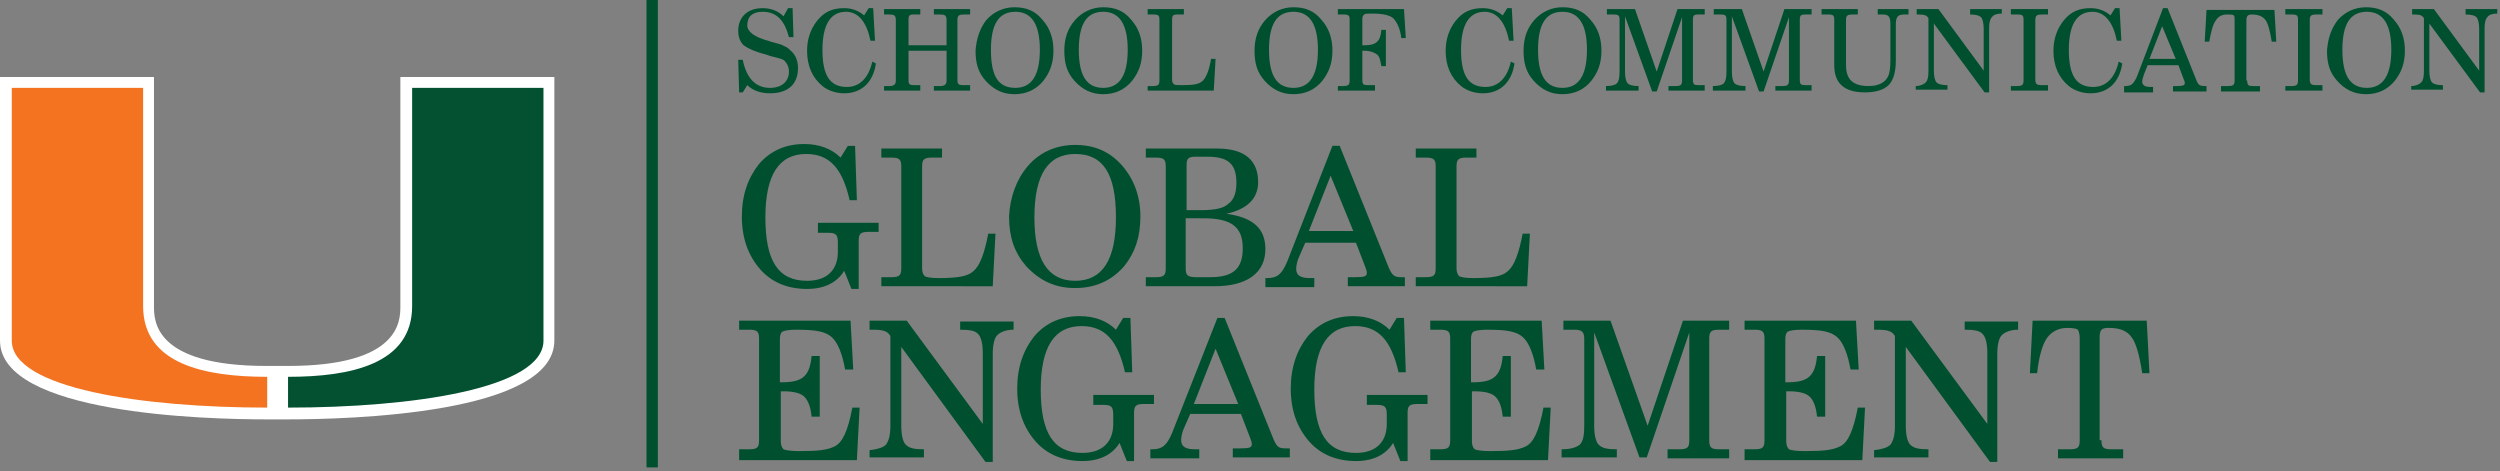 <?xml version="1.0" encoding="utf-8"?>
<!-- Generator: Adobe Illustrator 24.1.0, SVG Export Plug-In . SVG Version: 6.00 Build 0)  -->
<svg version="1.1" id="Layer_1" xmlns="http://www.w3.org/2000/svg" xmlns:xlink="http://www.w3.org/1999/xlink" x="0px" y="0px"
	 viewBox="0 0 276 52" style="enable-background:new 0 0 276 52;" xml:space="preserve">
<rect x="0" y="0" width="276" height="52" fill="#808080" stroke="none"/>
<style type="text/css">
	.st0{fill:#FFFFFF;}
	.st1{fill:#035131;}
	.st2{fill:#F37321;}
	.st3{fill:none;stroke:#005030;stroke-width:1.252;}
	.st4{fill:#005030;}
</style>
<path class="st0" d="M44.2,8.5l0,25.3c0,1.6,0,6.6-12.4,6.6l-1.2,0l-1.2,0c-12.4,0-12.4-5-12.4-6.6l0-25.3H0l0,29.1
	c0,8.1,22.6,8.7,29.5,8.7h1h0.2h1c6.9,0,29.5-0.6,29.5-8.7l0-29.1H44.2z"/>
<path class="st1" d="M45.5,33.8l0-24.1h14.5c0,0,0,26.9,0,27.9c0,5.3-14.5,7.4-28.2,7.4c0-0.7,0-2.3,0-3.4
	C38.7,41.6,45.5,40.2,45.5,33.8"/>
<path class="st2" d="M15.8,33.8l0-24.1H1.3c0,0,0,26.9,0,27.9c0,5.3,14.5,7.4,28.2,7.4c0-0.7,0-2.3,0-3.4
	C22.6,41.6,15.8,40.2,15.8,33.8"/>
<line class="st3" x1="72" y1="0" x2="72" y2="51.6"/>
<g>
	<path class="st4" d="M82,10.2h-0.4l-0.1-3.6H82c0.4,2,1.4,3.1,3,3.1c1.3,0,2.1-0.7,2.1-1.8c0-0.5-0.2-0.9-0.5-1.2
		c-0.2-0.2-0.7-0.3-1.5-0.5l-0.6-0.2c-1.2-0.3-2-0.7-2.4-1c-0.4-0.4-0.6-0.9-0.6-1.6c0-1.5,1-2.5,2.7-2.5c0.9,0,1.7,0.3,2.3,0.9
		L87,0.9h0.5l0.1,3.2h-0.5c-0.5-1.9-1.4-2.8-2.9-2.8c-1.1,0-1.7,0.5-1.7,1.5c0,0.7,0.8,1.3,2.3,1.7l0.3,0.1c0.7,0.2,1.2,0.3,1.5,0.5
		c0.3,0.1,0.5,0.3,0.7,0.5c0.5,0.4,0.8,1.1,0.8,1.9c0,1.8-1.1,2.8-3.1,2.8c-1,0-1.9-0.3-2.5-0.9L82,10.2z"/>
	<path class="st4" d="M96.7,7c-0.3,2.1-1.6,3.3-3.5,3.3c-0.9,0-1.8-0.3-2.4-0.8c-1.1-0.9-1.7-2.2-1.7-3.9c0-1.3,0.4-2.4,1.1-3.3
		c0.8-1,1.7-1.4,3-1.4c0.9,0,1.6,0.3,2.2,0.8l0.5-0.8h0.5l0.2,3.6l-0.5,0c-0.4-2-1.3-3.2-2.7-3.2c-1.7,0-2.6,1.4-2.6,4.2
		c0,2.8,0.8,4.1,2.7,4.1c1.4,0,2.4-1,2.8-2.8L96.7,7z"/>
	<path class="st4" d="M97.6,10.1V9.5h0.6c0.5,0,0.7-0.2,0.7-0.6V2.2c0-0.5-0.2-0.6-0.7-0.6h-0.6V1h4v0.6h-0.7
		c-0.5,0-0.6,0.1-0.6,0.6V5h4.2V2.2c0-0.5-0.2-0.6-0.7-0.6h-0.7V1h4v0.6h-0.7c-0.5,0-0.7,0.1-0.7,0.6v6.6c0,0.5,0.1,0.6,0.7,0.6h0.7
		v0.6h-4V9.5h0.7c0.5,0,0.7-0.2,0.7-0.6V5.6h-4.2v3.2c0,0.5,0.1,0.6,0.6,0.6h0.7v0.6H97.6z"/>
	<path class="st4" d="M108.9,2.2c0.8-0.9,1.9-1.4,3.1-1.4c1.3,0,2.3,0.4,3.1,1.4c0.8,0.9,1.2,2,1.2,3.4c0,1.4-0.4,2.4-1.1,3.3
		c-0.8,1-1.9,1.5-3.2,1.5s-2.3-0.5-3.2-1.5c-0.8-0.9-1.1-1.9-1.1-3.3C107.8,4.2,108.2,3.1,108.9,2.2z M112.1,9.7
		c1.8,0,2.7-1.4,2.7-4.2c0-2.8-0.9-4.2-2.7-4.2c-1.8,0-2.7,1.3-2.7,4.2C109.4,8.4,110.2,9.7,112.1,9.7z"/>
	<path class="st4" d="M118.7,2.2c0.8-0.9,1.9-1.4,3.1-1.4c1.3,0,2.3,0.4,3.1,1.4c0.8,0.9,1.2,2,1.2,3.4c0,1.4-0.4,2.4-1.1,3.3
		c-0.8,1-1.9,1.5-3.2,1.5s-2.3-0.5-3.2-1.5c-0.8-0.9-1.1-1.9-1.1-3.3C117.5,4.2,117.9,3.1,118.7,2.2z M121.8,9.7
		c1.8,0,2.7-1.4,2.7-4.2c0-2.8-0.9-4.2-2.7-4.2c-1.8,0-2.7,1.3-2.7,4.2C119.1,8.4,120,9.7,121.8,9.7z"/>
	<path class="st4" d="M126.7,10.1V9.5h0.6c0.5,0,0.7-0.1,0.7-0.6V2.2c0-0.5-0.1-0.6-0.7-0.6h-0.6V1h4v0.6H130
		c-0.5,0-0.6,0.1-0.6,0.6v6.6c0,0.3,0.1,0.4,0.2,0.5c0.1,0.1,0.4,0.1,0.9,0.1c1.3,0,1.9-0.1,2.3-0.5c0.4-0.4,0.7-1.2,0.9-2.4h0.5
		l-0.2,3.5H126.7z"/>
	<path class="st4" d="M139.7,2.2c0.8-0.9,1.9-1.4,3.1-1.4c1.3,0,2.3,0.4,3.1,1.4c0.8,0.9,1.2,2,1.2,3.4c0,1.4-0.4,2.4-1.1,3.3
		c-0.8,1-1.9,1.5-3.2,1.5s-2.3-0.5-3.2-1.5c-0.8-0.9-1.1-1.9-1.1-3.3C138.5,4.2,138.9,3.1,139.7,2.2z M142.8,9.7
		c1.8,0,2.7-1.4,2.7-4.2c0-2.8-0.9-4.2-2.7-4.2c-1.8,0-2.7,1.3-2.7,4.2C140.1,8.4,141,9.7,142.8,9.7z"/>
	<path class="st4" d="M147.7,10.1V9.5h0.6c0.5,0,0.7-0.1,0.7-0.6V2.2c0-0.5-0.1-0.6-0.7-0.6h-0.6V1h7.3l0.2,3.2h-0.5
		c-0.1-1-0.5-1.8-0.9-2.2c-0.4-0.3-1-0.5-2.3-0.5c-0.5,0-0.8,0-0.9,0.1s-0.2,0.2-0.2,0.5v2.9h0.2c1.3,0,1.8-0.4,1.9-1.7h0.5v4h-0.5
		c-0.1-0.6-0.2-1.1-0.5-1.3c-0.3-0.2-0.7-0.4-1.4-0.4h-0.2v3.2c0,0.5,0.1,0.6,0.6,0.6h0.8v0.6H147.7z"/>
	<path class="st4" d="M167.2,7c-0.3,2.1-1.6,3.3-3.5,3.3c-0.9,0-1.8-0.3-2.4-0.8c-1.1-0.9-1.7-2.2-1.7-3.9c0-1.3,0.4-2.4,1.1-3.3
		c0.8-1,1.7-1.4,3-1.4c0.9,0,1.6,0.3,2.2,0.8l0.5-0.8h0.5l0.2,3.6l-0.5,0c-0.4-2-1.3-3.2-2.7-3.2c-1.7,0-2.6,1.4-2.6,4.2
		c0,2.8,0.8,4.1,2.7,4.1c1.4,0,2.4-1,2.8-2.8L167.2,7z"/>
	<path class="st4" d="M169.4,2.2c0.8-0.9,1.9-1.4,3.1-1.4c1.3,0,2.3,0.4,3.1,1.4c0.8,0.9,1.2,2,1.2,3.4c0,1.4-0.4,2.4-1.1,3.3
		c-0.8,1-1.9,1.5-3.2,1.5s-2.3-0.5-3.2-1.5c-0.8-0.9-1.1-1.9-1.1-3.3C168.2,4.2,168.6,3.1,169.4,2.2z M172.5,9.7
		c1.8,0,2.7-1.4,2.7-4.2c0-2.8-0.9-4.2-2.7-4.2c-1.8,0-2.7,1.3-2.7,4.2C169.8,8.4,170.7,9.7,172.5,9.7z"/>
	<path class="st4" d="M179.4,1.8v6.1c0,0.6,0.1,1.1,0.3,1.3c0.2,0.2,0.6,0.3,1.2,0.3v0.5h-3.6V9.5c0.6,0,1-0.1,1.2-0.3
		s0.3-0.6,0.3-1.3V2.2c0-0.5-0.1-0.6-0.7-0.6h-0.7V1h3.1l2.4,6.9l2.3-6.9h3v0.6h-0.7c-0.5,0-0.6,0.1-0.6,0.6v6.6
		c0,0.5,0.1,0.6,0.6,0.6h0.7v0.6h-4V9.5h0.8c0.5,0,0.7-0.1,0.7-0.6v-7l-2.8,8.2h-0.5L179.4,1.8z"/>
	<path class="st4" d="M191.2,1.8v6.1c0,0.6,0.1,1.1,0.3,1.3c0.2,0.2,0.6,0.3,1.2,0.3v0.5h-3.6V9.5c0.6,0,1-0.1,1.2-0.3
		s0.3-0.6,0.3-1.3V2.2c0-0.5-0.1-0.6-0.7-0.6h-0.7V1h3.1l2.4,6.9l2.3-6.9h3v0.6h-0.7c-0.5,0-0.6,0.1-0.6,0.6v6.6
		c0,0.5,0.1,0.6,0.6,0.6h0.7v0.6h-4V9.5h0.8c0.5,0,0.7-0.1,0.7-0.6v-7l-2.8,8.2h-0.5L191.2,1.8z"/>
	<path class="st4" d="M201.1,1h4v0.6h-0.6c-0.5,0-0.7,0.1-0.7,0.6v5c0,1.6,0.8,2.3,2.5,2.3c1.1,0,1.9-0.4,2.2-1.2
		c0.1-0.3,0.2-0.7,0.2-1.7V2.7c0-0.9-0.2-1.1-0.9-1.1h-0.5V1h3.4v0.6h-0.5c-0.7,0-0.9,0.3-0.9,1.1v4c0,1.3-0.3,2.2-0.8,2.7
		c-0.5,0.5-1.4,0.8-2.6,0.8c-2.3,0-3.4-1-3.4-3v-5c0-0.5-0.1-0.6-0.7-0.6h-0.7V1z"/>
	<path class="st4" d="M211.5,10.1V9.5c0.5,0,0.9-0.2,1.1-0.4c0.2-0.2,0.3-0.6,0.3-1.2V2c-0.2-0.3-0.4-0.4-1.1-0.4h-0.2V1h2.4l5,6.8
		V3.2c0-0.6-0.1-1.1-0.3-1.3c-0.2-0.2-0.6-0.3-1.2-0.3V1h3.5v0.5c-0.5,0-0.9,0.1-1.1,0.4c-0.2,0.2-0.3,0.6-0.3,1.2v7.1h-0.5
		l-5.6-7.6v5.2c0,0.6,0.1,1.1,0.3,1.3s0.6,0.3,1.2,0.3v0.5H211.5z"/>
	<path class="st4" d="M222,10.1V9.5h0.7c0.5,0,0.7-0.1,0.7-0.6V2.2c0-0.5-0.1-0.6-0.7-0.6H222V1h4.1v0.6h-0.7
		c-0.5,0-0.7,0.1-0.7,0.6v6.6c0,0.5,0.2,0.6,0.7,0.6h0.7v0.6H222z"/>
	<path class="st4" d="M234.3,7c-0.3,2.1-1.6,3.3-3.5,3.3c-0.9,0-1.8-0.3-2.4-0.8c-1.1-0.9-1.7-2.2-1.7-3.9c0-1.3,0.4-2.4,1.1-3.3
		c0.8-1,1.7-1.4,3-1.4c0.9,0,1.6,0.3,2.2,0.8l0.5-0.8h0.5l0.2,3.6l-0.5,0c-0.4-2-1.3-3.2-2.7-3.2c-1.7,0-2.6,1.4-2.6,4.2
		c0,2.8,0.8,4.1,2.7,4.1c1.4,0,2.4-1,2.8-2.8L234.3,7z"/>
	<path class="st4" d="M238.8,0.9h0.5l3.2,8c0.2,0.5,0.4,0.6,0.9,0.6c0,0,0.2,0,0.2,0v0.6h-3.7V9.5h0.5c0.6,0,0.8-0.1,0.8-0.3
		c0-0.1,0-0.2-0.1-0.4l-0.6-1.6h-3.4l-0.4,1c-0.1,0.3-0.2,0.6-0.2,0.8c0,0.4,0.3,0.6,0.9,0.6h0.3v0.6h-3.2V9.5h0.1
		c0.7,0,0.9-0.2,1.3-1L238.8,0.9z M240.2,6.5l-1.5-3.6l-1.4,3.6H240.2z"/>
	<path class="st4" d="M248.1,8.9c0,0.5,0.1,0.6,0.6,0.6h0.8v0.6h-4.3V9.5h0.8c0.5,0,0.7-0.1,0.7-0.6V2.2c0-0.3,0-0.4-0.1-0.5
		c-0.1-0.1-0.3-0.1-0.7-0.1c-0.6,0-1,0.2-1.3,0.7c-0.3,0.4-0.5,1.2-0.7,2.3h-0.5l0.2-3.5h7.5l0.2,3.5h-0.5c-0.2-1.2-0.4-2-0.7-2.4
		c-0.3-0.4-0.8-0.6-1.5-0.6c-0.4,0-0.6,0.1-0.6,0.7V8.9z"/>
	<path class="st4" d="M252.3,10.1V9.5h0.7c0.5,0,0.7-0.1,0.7-0.6V2.2c0-0.5-0.1-0.6-0.7-0.6h-0.7V1h4.1v0.6h-0.7
		c-0.5,0-0.7,0.1-0.7,0.6v6.6c0,0.5,0.2,0.6,0.7,0.6h0.7v0.6H252.3z"/>
	<path class="st4" d="M258.1,2.2c0.8-0.9,1.9-1.4,3.1-1.4c1.3,0,2.3,0.4,3.1,1.4c0.8,0.9,1.2,2,1.2,3.4c0,1.4-0.4,2.4-1.1,3.3
		c-0.8,1-1.9,1.5-3.2,1.5s-2.3-0.5-3.2-1.5c-0.8-0.9-1.1-1.9-1.1-3.3C257,4.2,257.4,3.1,258.1,2.2z M261.3,9.7
		c1.8,0,2.7-1.4,2.7-4.2c0-2.8-0.9-4.2-2.7-4.2c-1.8,0-2.7,1.3-2.7,4.2C258.6,8.4,259.5,9.7,261.3,9.7z"/>
	<path class="st4" d="M266.2,10.1V9.5c0.5,0,0.9-0.2,1.1-0.4c0.2-0.2,0.3-0.6,0.3-1.2V2c-0.2-0.3-0.4-0.4-1.1-0.4h-0.2V1h2.4l5,6.8
		V3.2c0-0.6-0.1-1.1-0.3-1.3c-0.2-0.2-0.6-0.3-1.2-0.3V1h3.5v0.5c-0.5,0-0.9,0.1-1.1,0.4c-0.2,0.2-0.3,0.6-0.3,1.2v7.1h-0.5
		l-5.6-7.6v5.2c0,0.6,0.1,1.1,0.3,1.3s0.6,0.3,1.2,0.3v0.5H266.2z"/>
</g>
<g>
	<path class="st4" d="M90.3,25.6v-1H97v1h-1.1c-0.9,0-1.1,0.2-1.1,1v5.3H94l-0.8-2c-0.8,1.3-2.2,2-4.1,2c-2.1,0-3.9-0.7-5.2-2.2
		c-1.3-1.5-2-3.4-2-5.8c0-2.4,0.7-4.3,1.9-5.8c1.3-1.5,3-2.2,5-2.2c1.6,0,3,0.5,4,1.5l0.8-1.3h0.8l0.2,6h-0.8
		c-0.8-3.5-2.2-5.1-4.8-5.1c-3,0-4.5,2.3-4.5,7c0,4.8,1.4,7,4.6,7c2.2,0,3.4-1.2,3.4-3.2v-1c0-0.9-0.2-1.1-1.1-1.1H90.3z"/>
	<path class="st4" d="M97.3,31.6v-1h1.1c0.9,0,1.1-0.2,1.1-1V18.4c0-0.8-0.2-1-1.1-1h-1.1v-1h6.7v1h-1.1c-0.9,0-1.1,0.2-1.1,1v11.2
		c0,0.4,0.1,0.7,0.3,0.9c0.2,0.1,0.7,0.2,1.5,0.2c2.2,0,3.3-0.2,3.9-0.8c0.7-0.6,1.2-2,1.6-4.1h0.8l-0.3,5.8H97.3z"/>
	<path class="st4" d="M113.5,18.3c1.3-1.5,3.1-2.3,5.2-2.3c2.1,0,3.8,0.7,5.2,2.3c1.3,1.5,2,3.4,2,5.6c0,2.3-0.6,4-1.8,5.5
		c-1.4,1.6-3.2,2.4-5.4,2.4s-3.9-0.8-5.4-2.4c-1.3-1.5-1.9-3.2-1.9-5.5C111.5,21.8,112.2,19.8,113.5,18.3z M118.7,31
		c3,0,4.5-2.3,4.5-7c0-4.8-1.4-7-4.5-7c-3,0-4.5,2.3-4.5,7C114.2,28.7,115.7,31,118.7,31z"/>
	<path class="st4" d="M126.5,31.6v-1h1.1c0.9,0,1.1-0.2,1.1-1V18.4c0-0.8-0.2-1-1.1-1h-1.1v-1h7.9c3,0,4.5,1.3,4.5,3.7
		c0,1.8-1.2,3-3.5,3.5c2.9,0.4,4.3,1.6,4.3,3.9c0,2.6-2,4.1-5.6,4.1H126.5z M130.9,23.2h1.7c1.5,0,2.5-0.2,3-0.7
		c0.6-0.4,0.9-1.2,0.9-2.3c0-2.1-0.9-2.9-3.2-2.9H132c-0.8,0-1,0.2-1,0.9V23.2z M130.9,24.2v5.4c0,0.8,0.2,1,1.2,1h1.5
		c2.5,0,3.6-0.9,3.6-3.2c0-2.3-1.2-3.3-4.3-3.3H130.9z"/>
	<path class="st4" d="M147.1,16.1h0.8l5.4,13.4c0.4,0.9,0.6,1.1,1.4,1.1c0.1,0,0.3,0,0.4,0v1h-6.3v-1h0.8c1.1,0,1.3-0.1,1.3-0.5
		c0-0.2-0.1-0.4-0.2-0.7l-1-2.6h-5.6l-0.7,1.6c-0.2,0.4-0.3,1-0.3,1.3c0,0.7,0.5,1,1.5,1h0.5v1h-5.4v-1h0.2c1.1,0,1.6-0.4,2.2-1.8
		L147.1,16.1z M149.4,25.5l-2.5-6.1l-2.4,6.1H149.4z"/>
	<path class="st4" d="M156.3,31.6v-1h1.1c0.9,0,1.1-0.2,1.1-1V18.4c0-0.8-0.2-1-1.1-1h-1.1v-1h6.7v1h-1.1c-0.9,0-1.1,0.2-1.1,1v11.2
		c0,0.4,0.1,0.7,0.3,0.9c0.2,0.1,0.7,0.2,1.5,0.2c2.2,0,3.3-0.2,3.9-0.8c0.7-0.6,1.2-2,1.6-4.1h0.8l-0.3,5.8H156.3z"/>
</g>
<g>
	<path class="st4" d="M81.6,50.6v-1h1.1c0.9,0,1.1-0.2,1.1-1V37.4c0-0.8-0.2-1-1.1-1h-1.1v-1h12.3l0.3,5.4h-0.9
		c-0.3-1.7-0.8-3-1.5-3.6c-0.7-0.6-1.7-0.8-3.9-0.8c-0.8,0-1.3,0.1-1.5,0.2c-0.2,0.1-0.3,0.4-0.3,0.8v4.8h0.3c2.2,0,3-0.7,3.2-2.9
		h0.9V46h-0.9c-0.1-1.1-0.4-1.8-0.8-2.2c-0.4-0.4-1.2-0.6-2.3-0.6h-0.3v5.5c0,0.4,0.1,0.7,0.3,0.9c0.2,0.1,0.8,0.2,1.7,0.2
		c2,0,3.1-0.1,3.9-0.5c0.9-0.4,1.5-1.7,2-4.3h0.8l-0.3,5.8H81.6z"/>
	<path class="st4" d="M96,50.6v-0.9c0.9-0.1,1.5-0.3,1.8-0.6c0.3-0.4,0.5-1,0.5-2.1v-9.9c-0.3-0.5-0.7-0.7-1.9-0.7H96v-1h4.1
		l8.4,11.4V39c0-1.1-0.2-1.8-0.5-2.1c-0.3-0.4-1-0.5-2-0.5v-0.9h5.9v0.9c-0.9,0-1.5,0.3-1.8,0.6s-0.5,1-0.5,2.1v11.9h-0.8l-9.3-12.7
		V47c0,1.1,0.2,1.8,0.5,2.1c0.4,0.4,1,0.5,2,0.5v0.9H96z"/>
	<path class="st4" d="M120.7,44.6v-1h6.7v1h-1.1c-0.9,0-1.1,0.2-1.1,1v5.3h-0.8l-0.8-2c-0.8,1.3-2.2,2-4.1,2c-2.1,0-3.9-0.7-5.2-2.2
		c-1.3-1.5-2-3.4-2-5.8c0-2.4,0.7-4.3,1.9-5.8c1.3-1.5,3-2.2,5-2.2c1.6,0,3,0.5,4,1.5l0.8-1.3h0.8l0.2,6h-0.8
		c-0.8-3.5-2.2-5.1-4.8-5.1c-3,0-4.5,2.3-4.5,7c0,4.8,1.4,7,4.6,7c2.2,0,3.4-1.2,3.4-3.2v-1c0-0.9-0.2-1.1-1.1-1.1H120.7z"/>
	<path class="st4" d="M134.4,35.1h0.8l5.4,13.4c0.4,0.9,0.6,1,1.4,1c0.1,0,0.3,0,0.4,0v1h-6.3v-1h0.8c1.1,0,1.3-0.1,1.3-0.5
		c0-0.2-0.1-0.4-0.2-0.7l-1-2.6h-5.6l-0.7,1.6c-0.2,0.4-0.3,1-0.3,1.3c0,0.7,0.5,1,1.5,1h0.5v1h-5.4v-1h0.2c1.1,0,1.6-0.4,2.2-1.8
		L134.4,35.1z M136.7,44.6l-2.5-6.1l-2.4,6.1H136.7z"/>
	<path class="st4" d="M150.9,44.6v-1h6.7v1h-1.1c-0.9,0-1.1,0.2-1.1,1v5.3h-0.8l-0.8-2c-0.8,1.3-2.2,2-4.1,2c-2.1,0-3.9-0.7-5.2-2.2
		c-1.3-1.5-2-3.4-2-5.8c0-2.4,0.7-4.3,1.9-5.8c1.3-1.5,3-2.2,5-2.2c1.6,0,3,0.5,4,1.5l0.8-1.3h0.8l0.2,6h-0.8
		c-0.8-3.5-2.2-5.1-4.8-5.1c-3,0-4.5,2.3-4.5,7c0,4.8,1.4,7,4.6,7c2.2,0,3.4-1.2,3.4-3.2v-1c0-0.9-0.2-1.1-1.1-1.1H150.9z"/>
	<path class="st4" d="M157.9,50.6v-1h1.1c0.9,0,1.1-0.2,1.1-1V37.4c0-0.8-0.2-1-1.1-1h-1.1v-1h12.3l0.3,5.4h-0.9
		c-0.3-1.7-0.8-3-1.5-3.6c-0.7-0.6-1.7-0.8-3.9-0.8c-0.8,0-1.3,0.1-1.5,0.2c-0.2,0.1-0.3,0.4-0.3,0.8v4.8h0.3c2.2,0,3-0.7,3.2-2.9
		h0.9V46h-0.9c-0.1-1.1-0.4-1.8-0.8-2.2c-0.4-0.4-1.2-0.6-2.3-0.6h-0.3v5.5c0,0.4,0.1,0.7,0.3,0.9c0.2,0.1,0.8,0.2,1.7,0.2
		c2,0,3.1-0.1,3.9-0.5c0.9-0.4,1.5-1.7,2-4.3h0.8l-0.3,5.8H157.9z"/>
	<path class="st4" d="M176,36.7V47c0,1.1,0.2,1.8,0.5,2.1c0.4,0.4,1,0.5,2,0.5v0.9h-6.1v-0.9c1,0,1.6-0.2,2-0.5
		c0.4-0.4,0.5-1.1,0.5-2.1v-9.6c0-0.8-0.3-1-1.1-1h-1.2v-1h5.2l4.1,11.6l3.9-11.6h5.1v1h-1.1c-0.9,0-1.1,0.2-1.1,1v11.2
		c0,0.8,0.2,1,1.1,1h1.1v1h-6.8v-1h1.3c0.9,0,1.1-0.2,1.1-1V36.7l-4.7,13.8H181L176,36.7z"/>
	<path class="st4" d="M192.6,50.6v-1h1.1c0.9,0,1.1-0.2,1.1-1V37.4c0-0.8-0.2-1-1.1-1h-1.1v-1h12.3l0.3,5.4h-0.9
		c-0.3-1.7-0.8-3-1.5-3.6c-0.7-0.6-1.7-0.8-3.9-0.8c-0.8,0-1.3,0.1-1.5,0.2c-0.2,0.1-0.3,0.4-0.3,0.8v4.8h0.3c2.2,0,3-0.7,3.2-2.9
		h0.9V46h-0.9c-0.1-1.1-0.4-1.8-0.8-2.2c-0.4-0.4-1.2-0.6-2.3-0.6h-0.3v5.5c0,0.4,0.1,0.7,0.3,0.9c0.2,0.1,0.8,0.2,1.7,0.2
		c2,0,3.1-0.1,3.9-0.5c0.9-0.4,1.5-1.7,2-4.3h0.8l-0.3,5.8H192.6z"/>
	<path class="st4" d="M206.9,50.6v-0.9c0.9-0.1,1.5-0.3,1.8-0.6c0.3-0.4,0.5-1,0.5-2.1v-9.9c-0.3-0.5-0.7-0.7-1.9-0.7h-0.4v-1h4.1
		l8.4,11.4V39c0-1.1-0.2-1.8-0.5-2.1c-0.3-0.4-1-0.5-2-0.5v-0.9h5.9v0.9c-0.9,0-1.5,0.3-1.8,0.6s-0.5,1-0.5,2.1v11.9h-0.8l-9.3-12.7
		V47c0,1.1,0.2,1.8,0.5,2.1c0.4,0.4,1,0.5,2,0.5v0.9H206.9z"/>
	<path class="st4" d="M232,48.6c0,0.8,0.2,1,1.1,1h1.3v1h-7.2v-1h1.3c0.9,0,1.1-0.2,1.1-1V37.3c0-0.4-0.1-0.7-0.2-0.9
		c-0.1-0.1-0.5-0.2-1.2-0.2c-0.9,0-1.7,0.4-2.2,1.1c-0.5,0.7-0.9,2-1.1,3.9h-0.8l0.3-5.8h12.6l0.3,5.8h-0.8c-0.3-2-0.7-3.4-1.2-4
		c-0.5-0.7-1.3-1-2.5-1c-0.8,0-1,0.2-1,1.1V48.6z"/>
</g>
</svg>
